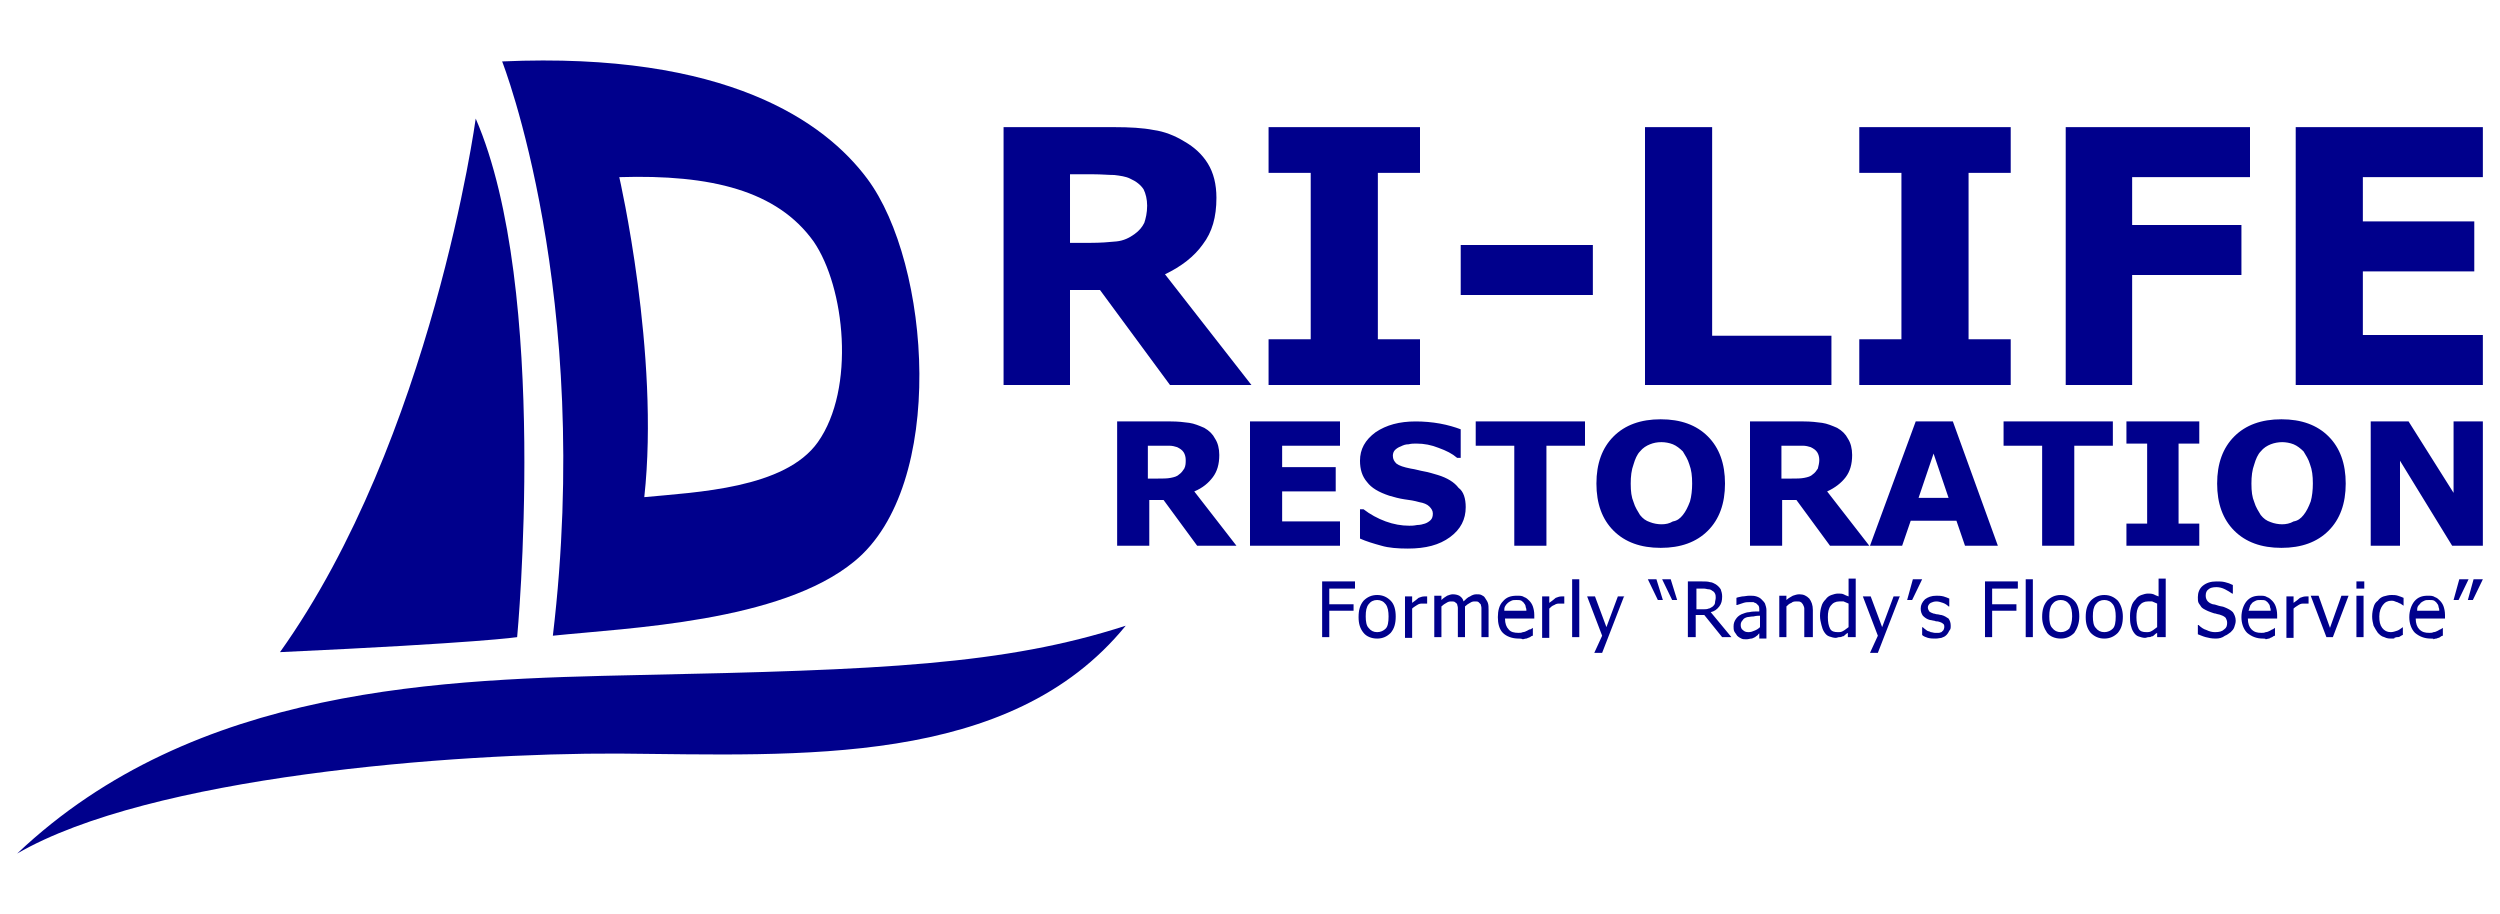 <svg xmlns="http://www.w3.org/2000/svg" xmlns:xlink="http://www.w3.org/1999/xlink" id="Layer_1" x="0px" y="0px" viewBox="0 0 350 128" style="enable-background:new 0 0 350 128;" xml:space="preserve"><style type="text/css">	.st0{fill-rule:evenodd;clip-rule:evenodd;fill:#00008C;}	.st1{fill:#00008C;}</style><g>	<path class="st0" d="M66.6,16.6c0,0-6.1,44.8-27.4,74.7c28.2-1.3,33.2-2.1,33.2-2.1S77,40.6,66.6,16.6L66.6,16.6z"></path>	<path class="st0" d="M70.3,8.6c0,0,12.8,32.5,7.1,80.4c10.5-1.1,31.9-1.9,42.2-10.4c13-10.6,10.7-41.7,1.8-53.6  C115.5,17.1,101.8,7.2,70.3,8.6L70.3,8.6z M86.7,24.8c0,0,5.7,24.8,3.5,44.8c7.3-0.7,19.7-1.2,24.3-7.7c5.3-7.5,3.8-21.7-0.6-28.1  C108.8,26.7,99.6,24.4,86.7,24.8L86.7,24.8z"></path>	<path class="st0" d="M2.4,119.5c24.9-23.6,59.7-24.4,87.2-25c33.7-0.7,51-1.4,68-6.9c-16.2,19.9-45.8,18.1-71,17.9  C63.4,105.4,21,108.7,2.4,119.5L2.4,119.5z"></path>	<path class="st1" d="M160.6,28.8c0-0.9-0.2-1.7-0.5-2.3c-0.4-0.6-1-1.1-1.9-1.5c-0.6-0.3-1.4-0.4-2.2-0.5c-0.8,0-1.8-0.1-2.9-0.1  h-3.3v9.6h2.8c1.5,0,2.7-0.1,3.7-0.2c1-0.1,1.8-0.5,2.5-1c0.7-0.5,1.1-1,1.4-1.6C160.4,30.6,160.6,29.8,160.6,28.8L160.6,28.8z   M175.2,53.9h-11.4L154,40.6h-4.2v13.3h-9.3V17.8H156c2.1,0,4,0.1,5.5,0.4c1.5,0.2,3,0.8,4.3,1.6c1.4,0.8,2.5,1.8,3.3,3.1  c0.8,1.3,1.2,2.9,1.2,4.8c0,2.7-0.6,4.8-1.9,6.5c-1.2,1.7-3,3.1-5.3,4.2L175.2,53.9z M198.8,53.9h-21.2v-6.4h5.9V24.2h-5.9v-6.4  h21.2v6.4h-5.9v23.3h5.9V53.9z M223,41.3h-18.5v-7H223V41.3z M256.4,53.9h-26.1V17.8h9.4v29.2h16.7V53.9z M281.5,53.9h-21.2v-6.4  h5.9V24.2h-5.9v-6.4h21.2v6.4h-5.9v23.3h5.9V53.9z M315,24.8h-16.5v6.7h15.3v7h-15.3v15.4h-9.3V17.8H315V24.8z M347.6,53.9h-26.2  V17.8h26.2v7h-16.8V31h15.6v7h-15.6v8.9h16.8V53.9z"></path>	<path class="st1" d="M166,64.4c0-0.4-0.1-0.8-0.3-1.1c-0.2-0.3-0.5-0.5-0.9-0.7c-0.3-0.1-0.7-0.2-1.1-0.2c-0.4,0-0.9,0-1.4,0h-1.6  v4.6h1.4c0.7,0,1.3,0,1.8-0.1c0.5-0.1,0.9-0.2,1.2-0.5c0.3-0.2,0.5-0.5,0.7-0.8C166,65.2,166,64.8,166,64.4L166,64.4z M173.1,76.4  h-5.5l-4.7-6.4h-2v6.4h-4.5V59h7.5c1,0,1.9,0.1,2.6,0.2c0.7,0.1,1.4,0.4,2.1,0.7c0.7,0.4,1.2,0.9,1.5,1.5c0.4,0.6,0.6,1.4,0.6,2.3  c0,1.3-0.3,2.3-0.9,3.1c-0.6,0.8-1.4,1.5-2.6,2L173.1,76.4z M187.6,76.4H175V59h12.6v3.4h-8.1v3h7.5v3.4h-7.5V73h8.1V76.4z   M205.2,71c0,1.7-0.7,3.1-2.2,4.2s-3.4,1.6-5.9,1.6c-1.4,0-2.7-0.1-3.7-0.4c-1.1-0.3-2.1-0.6-3-1v-4.1h0.5c0.9,0.7,2,1.3,3.1,1.7  c1.1,0.4,2.2,0.6,3.3,0.6c0.3,0,0.6,0,1.1-0.1c0.4,0,0.8-0.1,1.1-0.2c0.3-0.1,0.6-0.3,0.8-0.5c0.2-0.2,0.3-0.5,0.3-0.9  c0-0.4-0.2-0.7-0.5-1c-0.3-0.3-0.8-0.5-1.4-0.6c-0.7-0.2-1.3-0.3-2.1-0.4c-0.7-0.1-1.4-0.3-2.1-0.5c-1.5-0.5-2.5-1.1-3.1-1.9  c-0.7-0.8-1-1.8-1-3c0-1.6,0.7-2.9,2.2-4c1.5-1,3.3-1.5,5.6-1.5c1.1,0,2.3,0.1,3.4,0.3c1.1,0.2,2.1,0.5,2.9,0.8v4h-0.5  c-0.7-0.6-1.5-1-2.6-1.4c-1-0.4-2-0.6-3.1-0.6c-0.4,0-0.7,0-1.1,0.1c-0.4,0-0.7,0.1-1.1,0.3c-0.3,0.1-0.6,0.3-0.8,0.5  c-0.2,0.2-0.3,0.5-0.3,0.8c0,0.5,0.2,0.8,0.5,1.1c0.4,0.3,1,0.5,2,0.7c0.7,0.1,1.3,0.3,1.9,0.4c0.6,0.1,1.2,0.3,1.9,0.5  c1.3,0.4,2.3,1,2.9,1.8C204.9,68.8,205.2,69.8,205.2,71L205.2,71z M221.9,62.4h-5.4v14H212v-14h-5.4V59h15.3V62.4z M241.5,67.7  c0,2.8-0.8,5-2.4,6.6c-1.6,1.6-3.8,2.4-6.6,2.4c-2.8,0-5-0.8-6.6-2.4c-1.6-1.6-2.4-3.8-2.4-6.6c0-2.8,0.8-5,2.4-6.6  c1.6-1.6,3.8-2.4,6.6-2.4c2.8,0,5,0.8,6.6,2.4C240.7,62.7,241.5,64.9,241.5,67.7L241.5,67.7z M235.6,72.1c0.4-0.5,0.7-1.1,1-1.9  c0.2-0.7,0.3-1.6,0.3-2.5c0-1.1-0.1-1.9-0.4-2.7c-0.2-0.7-0.6-1.3-0.9-1.8c-0.4-0.4-0.9-0.8-1.4-1c-0.5-0.2-1.1-0.3-1.6-0.3  c-0.6,0-1.1,0.1-1.6,0.3c-0.5,0.2-1,0.5-1.4,1c-0.4,0.4-0.7,1.1-0.9,1.8c-0.3,0.8-0.4,1.7-0.4,2.7c0,1.1,0.1,1.9,0.4,2.6  c0.2,0.7,0.6,1.3,0.9,1.8c0.4,0.5,0.8,0.8,1.4,1c0.5,0.2,1.1,0.3,1.6,0.3c0.6,0,1.1-0.1,1.6-0.4C234.8,72.9,235.2,72.6,235.6,72.1  L235.6,72.1z M254.7,64.4c0-0.4-0.1-0.8-0.3-1.1c-0.2-0.3-0.5-0.5-0.9-0.7c-0.3-0.1-0.7-0.2-1.1-0.2c-0.4,0-0.9,0-1.4,0h-1.6v4.6  h1.4c0.7,0,1.3,0,1.8-0.1c0.5-0.1,0.9-0.2,1.2-0.5c0.3-0.2,0.5-0.5,0.7-0.8C254.6,65.2,254.7,64.8,254.7,64.4L254.7,64.4z   M261.7,76.4h-5.5l-4.7-6.4h-2v6.4H245V59h7.5c1,0,1.9,0.1,2.6,0.2c0.7,0.1,1.4,0.4,2.1,0.7c0.7,0.4,1.2,0.9,1.5,1.5  c0.4,0.6,0.6,1.4,0.6,2.3c0,1.3-0.3,2.3-0.9,3.1c-0.6,0.8-1.5,1.5-2.6,2L261.7,76.4z M279.7,76.4h-4.6l-1.2-3.5h-6.4l-1.2,3.5h-4.5  l6.4-17.4h5.2L279.7,76.4z M272.8,69.7l-2.1-6.2l-2.1,6.2H272.8z M295.8,62.4h-5.4v14h-4.5v-14h-5.4V59h15.3V62.4z M307.9,76.4  h-10.2v-3.1h2.9V62.1h-2.9V59h10.2v3.1H305v11.2h2.9V76.4z M328.4,67.7c0,2.8-0.8,5-2.4,6.6c-1.6,1.6-3.8,2.4-6.6,2.4  c-2.8,0-5-0.8-6.6-2.4c-1.6-1.6-2.4-3.8-2.4-6.6c0-2.8,0.8-5,2.4-6.6c1.6-1.6,3.8-2.4,6.6-2.4c2.8,0,5,0.8,6.6,2.4  C327.6,62.7,328.4,64.9,328.4,67.7L328.4,67.7z M322.5,72.1c0.4-0.5,0.7-1.1,1-1.9c0.2-0.7,0.3-1.6,0.3-2.5c0-1.1-0.1-1.9-0.4-2.7  c-0.2-0.7-0.6-1.3-0.9-1.8c-0.4-0.4-0.9-0.8-1.4-1c-0.5-0.2-1.1-0.3-1.6-0.3s-1.1,0.1-1.6,0.3c-0.5,0.2-1,0.5-1.4,1  c-0.4,0.4-0.7,1.1-0.9,1.8c-0.3,0.8-0.4,1.7-0.4,2.7c0,1.1,0.1,1.9,0.4,2.6c0.2,0.7,0.6,1.3,0.9,1.8c0.4,0.5,0.8,0.8,1.4,1  c0.5,0.2,1.1,0.3,1.6,0.3s1.1-0.1,1.6-0.4C321.7,72.9,322.1,72.6,322.5,72.1L322.5,72.1z M347.6,76.4h-4.3L336,64.5v11.9h-4.1V59  h5.3l6.3,10V59h4.1V76.4z"></path>	<path class="st1" d="M189.7,82.4h-3.6v2.2h3.4v0.9h-3.4v3.7h-1v-7.8h4.6V82.4z M195.4,86.3c0,1-0.2,1.7-0.7,2.3  c-0.5,0.5-1.1,0.8-1.9,0.8s-1.5-0.3-1.9-0.8c-0.5-0.6-0.7-1.3-0.7-2.2c0-1,0.2-1.7,0.7-2.3c0.5-0.5,1.1-0.8,1.9-0.8  c0.8,0,1.4,0.3,1.9,0.8C195.2,84.6,195.4,85.4,195.4,86.3L195.4,86.3z M194.4,86.3c0-0.7-0.1-1.3-0.4-1.7c-0.3-0.4-0.7-0.6-1.2-0.6  s-0.9,0.2-1.2,0.6c-0.3,0.4-0.4,0.9-0.4,1.7c0,0.7,0.1,1.3,0.4,1.6c0.3,0.4,0.7,0.6,1.2,0.6s0.9-0.2,1.2-0.5S194.4,87.1,194.4,86.3  L194.4,86.3z M199.8,84.5L199.8,84.5c-0.1,0-0.2,0-0.3,0c-0.1,0-0.2,0-0.3,0c-0.3,0-0.5,0-0.8,0.2s-0.5,0.3-0.7,0.5v4.1h-1v-5.8h1  v0.9c0.4-0.3,0.7-0.5,0.9-0.7c0.3-0.1,0.5-0.2,0.8-0.2c0.1,0,0.2,0,0.2,0c0,0,0.1,0,0.2,0V84.5z M207.4,89.2v-3.4  c0-0.3,0-0.5,0-0.7c0-0.2-0.1-0.4-0.1-0.5c-0.1-0.1-0.2-0.2-0.3-0.3c-0.1-0.1-0.3-0.1-0.5-0.1c-0.2,0-0.4,0-0.7,0.2  c-0.2,0.1-0.5,0.3-0.7,0.5c0,0.1,0,0.1,0,0.2c0,0.1,0,0.2,0,0.3v3.8h-1v-3.4c0-0.3,0-0.5,0-0.7c0-0.2-0.1-0.4-0.1-0.5  c0-0.1-0.2-0.2-0.3-0.3c-0.1-0.1-0.3-0.1-0.5-0.1c-0.2,0-0.4,0-0.7,0.2c-0.2,0.1-0.5,0.3-0.7,0.5v4.3h-1v-5.8h1v0.6  c0.3-0.3,0.5-0.4,0.8-0.6c0.3-0.1,0.5-0.2,0.8-0.2c0.4,0,0.7,0.1,0.9,0.2c0.3,0.2,0.5,0.4,0.6,0.8c0.3-0.3,0.6-0.6,0.9-0.7  c0.3-0.2,0.6-0.3,0.9-0.3c0.3,0,0.5,0,0.7,0.1c0.2,0.1,0.4,0.2,0.5,0.4c0.1,0.2,0.3,0.4,0.4,0.7c0.1,0.3,0.1,0.6,0.1,1v3.8H207.4z   M212.6,89.4c-0.9,0-1.7-0.3-2.2-0.8c-0.5-0.5-0.7-1.3-0.7-2.2c0-0.9,0.2-1.7,0.7-2.2c0.5-0.6,1.1-0.8,2-0.8c0.4,0,0.7,0,1,0.2  c0.3,0.1,0.5,0.3,0.7,0.5c0.2,0.2,0.4,0.5,0.5,0.8c0.1,0.3,0.2,0.7,0.2,1.2v0.5h-4.1c0,0.7,0.2,1.2,0.5,1.5  c0.3,0.4,0.8,0.5,1.4,0.5c0.2,0,0.4,0,0.6-0.1c0.2,0,0.4-0.1,0.6-0.2c0.2-0.1,0.3-0.2,0.5-0.2c0.1-0.1,0.2-0.1,0.3-0.2h0v1.1  c-0.1,0-0.3,0.1-0.4,0.2c-0.2,0.1-0.3,0.1-0.5,0.2c-0.2,0-0.4,0.1-0.5,0.1C213,89.4,212.8,89.4,212.6,89.4L212.6,89.4z M213.7,85.7  c0-0.3,0-0.5-0.1-0.7c0-0.2-0.1-0.4-0.2-0.5c-0.1-0.2-0.3-0.3-0.4-0.4c-0.2-0.1-0.4-0.1-0.7-0.1c-0.3,0-0.5,0-0.7,0.1  c-0.2,0.1-0.4,0.2-0.5,0.3c-0.2,0.2-0.3,0.3-0.4,0.5c-0.1,0.2-0.1,0.4-0.1,0.6H213.7z M219,84.5L219,84.5c-0.1,0-0.2,0-0.3,0  c-0.1,0-0.2,0-0.3,0c-0.3,0-0.5,0-0.8,0.2c-0.3,0.1-0.5,0.3-0.7,0.5v4.1h-1v-5.8h1v0.9c0.4-0.3,0.7-0.5,0.9-0.7  c0.3-0.1,0.5-0.2,0.8-0.2c0.1,0,0.2,0,0.2,0c0,0,0.1,0,0.2,0V84.5z M221.1,89.2h-1v-8.1h1V89.2z M227.4,83.4l-3.1,8h-1.1l1.1-2.4  l-2.1-5.5h1.1l1.6,4.3l1.6-4.3H227.4z M234.8,84h-0.7l-1.4-2.9h1.2L234.8,84z M232.8,84h-0.7l-1.4-2.9h1.2L232.8,84z M242.4,89.2  h-1.3l-2.5-3.1h-1.2v3.1h-1.1v-7.8h2c0.4,0,0.8,0,1.1,0.1c0.3,0,0.6,0.2,0.8,0.3c0.3,0.2,0.5,0.4,0.7,0.7c0.1,0.3,0.2,0.6,0.2,1  c0,0.6-0.1,1-0.4,1.4c-0.3,0.4-0.7,0.7-1.2,0.8L242.4,89.2z M240.2,83.7c0-0.2,0-0.4-0.1-0.6c-0.1-0.2-0.2-0.3-0.4-0.4  c-0.1-0.1-0.3-0.2-0.5-0.2c-0.2,0-0.4-0.1-0.7-0.1h-1v2.9h0.9c0.3,0,0.6,0,0.8-0.1c0.2,0,0.4-0.2,0.6-0.3c0.1-0.1,0.3-0.3,0.3-0.5  C240.1,84.2,240.2,83.9,240.2,83.7L240.2,83.7z M246.4,87.8v-1.6c-0.2,0-0.5,0-0.9,0.1c-0.4,0-0.7,0.1-0.9,0.1  c-0.3,0.1-0.5,0.2-0.6,0.4c-0.2,0.2-0.3,0.4-0.3,0.7c0,0.3,0.1,0.6,0.3,0.7c0.2,0.2,0.4,0.3,0.8,0.3c0.3,0,0.6-0.1,0.8-0.2  C245.9,88.2,246.2,88,246.4,87.8L246.4,87.8z M246.4,88.6c-0.1,0.1-0.2,0.1-0.3,0.3c-0.1,0.1-0.3,0.2-0.4,0.3  c-0.2,0.1-0.4,0.2-0.5,0.2c-0.2,0-0.4,0.1-0.7,0.1c-0.3,0-0.5,0-0.7-0.1c-0.2-0.1-0.4-0.2-0.6-0.4c-0.1-0.2-0.3-0.4-0.4-0.6  c-0.1-0.2-0.1-0.5-0.1-0.7c0-0.4,0.1-0.7,0.3-1c0.2-0.3,0.4-0.5,0.8-0.7c0.3-0.1,0.7-0.3,1.1-0.3c0.4-0.1,0.9-0.1,1.4-0.1v-0.2  c0-0.2,0-0.4-0.1-0.6c-0.1-0.1-0.2-0.2-0.3-0.3c-0.1-0.1-0.3-0.1-0.4-0.2c-0.2,0-0.4,0-0.6,0c-0.2,0-0.5,0-0.8,0.1  s-0.6,0.2-0.9,0.3h-0.1v-1c0.2-0.1,0.4-0.1,0.8-0.2c0.3,0,0.7-0.1,1-0.1c0.4,0,0.7,0,1,0.1c0.3,0.1,0.5,0.2,0.7,0.4  s0.4,0.4,0.5,0.6c0.1,0.3,0.2,0.6,0.2,0.9v4h-1V88.6z M253.6,89.2h-1v-3.3c0-0.3,0-0.5,0-0.7s-0.1-0.4-0.2-0.6  c-0.1-0.1-0.2-0.3-0.3-0.3c-0.1-0.1-0.3-0.1-0.6-0.1c-0.2,0-0.5,0-0.7,0.2c-0.3,0.1-0.5,0.3-0.7,0.5v4.3h-1v-5.8h1v0.6  c0.3-0.3,0.6-0.4,0.9-0.6c0.3-0.1,0.6-0.2,0.9-0.2c0.6,0,1,0.2,1.4,0.6c0.3,0.4,0.5,0.9,0.5,1.6V89.2z M259.7,89.2h-1v-0.6  c-0.2,0.1-0.3,0.2-0.4,0.3c-0.1,0.1-0.2,0.2-0.4,0.2c-0.1,0.1-0.3,0.1-0.4,0.1c-0.2,0-0.3,0.1-0.5,0.1c-0.3,0-0.6-0.1-0.9-0.2  c-0.3-0.1-0.5-0.3-0.7-0.6c-0.2-0.3-0.3-0.6-0.4-1c-0.1-0.4-0.2-0.8-0.2-1.3c0-0.5,0.1-1,0.2-1.3c0.1-0.4,0.3-0.7,0.6-1  c0.2-0.3,0.5-0.5,0.8-0.6c0.3-0.1,0.6-0.2,0.9-0.2c0.3,0,0.6,0,0.8,0.1c0.2,0.1,0.4,0.2,0.7,0.3v-2.5h1V89.2z M258.8,87.8v-3.3  c-0.2-0.1-0.5-0.2-0.7-0.3c-0.2,0-0.4,0-0.6,0c-0.5,0-0.9,0.2-1.2,0.6c-0.3,0.4-0.4,0.9-0.4,1.6c0,0.7,0.1,1.2,0.3,1.6  c0.2,0.4,0.6,0.5,1.1,0.5c0.3,0,0.5,0,0.8-0.2C258.3,88.2,258.5,88,258.8,87.8L258.8,87.8z M266,83.4l-3.1,8h-1.1l1.1-2.4l-2.1-5.5  h1.1l1.6,4.3l1.6-4.3H266z M269.1,81.1l-1.4,2.9H267l0.8-2.9H269.1z M271,89.4c-0.4,0-0.7,0-1.1-0.1c-0.3-0.1-0.6-0.2-0.8-0.4v-1.1  h0c0.1,0,0.2,0.1,0.3,0.2s0.3,0.2,0.4,0.3c0.2,0.1,0.4,0.1,0.5,0.2c0.2,0,0.4,0.1,0.6,0.1c0.1,0,0.3,0,0.5,0c0.2,0,0.3-0.1,0.4-0.1  c0.1-0.1,0.2-0.2,0.3-0.3c0-0.1,0.1-0.2,0.1-0.4c0-0.2,0-0.4-0.2-0.5c-0.1-0.1-0.3-0.2-0.7-0.3c-0.1,0-0.3,0-0.5-0.1  c-0.2,0-0.4-0.1-0.6-0.1c-0.4-0.1-0.7-0.3-1-0.6c-0.2-0.3-0.3-0.6-0.3-1c0-0.5,0.2-0.9,0.6-1.3c0.4-0.3,0.9-0.5,1.6-0.5  c0.3,0,0.6,0,1,0.1c0.3,0.1,0.6,0.2,0.8,0.3v1.1h-0.1c-0.2-0.2-0.5-0.4-0.8-0.5c-0.3-0.1-0.6-0.2-0.9-0.2c-0.3,0-0.6,0.1-0.8,0.2  c-0.2,0.1-0.4,0.4-0.4,0.6c0,0.3,0.1,0.4,0.2,0.6c0.1,0.1,0.3,0.2,0.6,0.3c0.2,0,0.3,0.1,0.5,0.1c0.2,0,0.4,0.1,0.6,0.1  c0.4,0.1,0.7,0.3,1,0.5c0.2,0.3,0.3,0.6,0.3,1c0,0.3,0,0.5-0.2,0.7c-0.1,0.2-0.2,0.4-0.4,0.6c-0.2,0.2-0.4,0.3-0.7,0.4  C271.7,89.3,271.3,89.4,271,89.4L271,89.4z M282.5,82.4h-3.6v2.2h3.4v0.9h-3.4v3.7h-1v-7.8h4.6V82.4z M284.6,89.2h-1v-8.1h1V89.2z   M291.1,86.3c0,1-0.3,1.7-0.7,2.3c-0.5,0.5-1.1,0.8-1.9,0.8c-0.8,0-1.5-0.3-1.9-0.8c-0.4-0.6-0.7-1.3-0.7-2.2c0-1,0.2-1.7,0.7-2.3  c0.5-0.5,1.1-0.8,1.9-0.8c0.8,0,1.4,0.3,1.9,0.8C290.9,84.6,291.1,85.4,291.1,86.3L291.1,86.3z M290.1,86.3c0-0.7-0.1-1.3-0.4-1.7  c-0.3-0.4-0.7-0.6-1.2-0.6c-0.5,0-0.9,0.2-1.2,0.6c-0.3,0.4-0.4,0.9-0.4,1.7c0,0.7,0.1,1.3,0.4,1.6c0.3,0.4,0.7,0.6,1.2,0.6  c0.5,0,0.9-0.2,1.2-0.5C289.9,87.6,290.1,87.1,290.1,86.3L290.1,86.3z M297.2,86.3c0,1-0.2,1.7-0.7,2.3c-0.5,0.5-1.1,0.8-1.9,0.8  c-0.8,0-1.4-0.3-1.9-0.8c-0.5-0.6-0.7-1.3-0.7-2.2c0-1,0.2-1.7,0.7-2.3c0.5-0.5,1.1-0.8,1.9-0.8c0.8,0,1.4,0.3,1.9,0.8  C296.9,84.6,297.2,85.4,297.2,86.3L297.2,86.3z M296.2,86.3c0-0.7-0.1-1.3-0.4-1.7c-0.3-0.4-0.7-0.6-1.2-0.6  c-0.5,0-0.9,0.2-1.2,0.6c-0.3,0.4-0.4,0.9-0.4,1.7c0,0.7,0.1,1.3,0.4,1.6c0.3,0.4,0.7,0.6,1.2,0.6c0.5,0,0.9-0.2,1.2-0.5  S296.2,87.1,296.2,86.3L296.2,86.3z M303,89.2h-1v-0.6c-0.2,0.1-0.3,0.2-0.4,0.3c-0.1,0.1-0.2,0.2-0.4,0.2  c-0.1,0.1-0.3,0.1-0.4,0.1c-0.2,0-0.3,0.1-0.5,0.1c-0.3,0-0.6-0.1-0.9-0.2c-0.3-0.1-0.5-0.3-0.7-0.6c-0.2-0.3-0.3-0.6-0.4-1  c-0.1-0.4-0.1-0.8-0.1-1.3c0-0.5,0.1-1,0.2-1.3c0.1-0.4,0.3-0.7,0.6-1c0.2-0.3,0.5-0.5,0.8-0.6c0.3-0.1,0.6-0.2,0.9-0.2  c0.3,0,0.5,0,0.8,0.1c0.2,0.1,0.4,0.2,0.7,0.3v-2.5h1V89.2z M302,87.8v-3.3c-0.2-0.1-0.5-0.2-0.7-0.3c-0.2,0-0.4,0-0.6,0  c-0.5,0-0.9,0.2-1.2,0.6c-0.3,0.4-0.4,0.9-0.4,1.6c0,0.7,0.1,1.2,0.3,1.6c0.2,0.4,0.6,0.5,1.1,0.5c0.3,0,0.5,0,0.8-0.2  C301.5,88.2,301.7,88,302,87.8L302,87.8z M310.2,89.4c-0.6,0-1-0.1-1.4-0.2s-0.8-0.3-1.1-0.4v-1.3h0.1c0.3,0.3,0.7,0.6,1.1,0.7  c0.4,0.2,0.8,0.3,1.2,0.3c0.6,0,1-0.1,1.3-0.4c0.3-0.2,0.4-0.5,0.4-0.9c0-0.3-0.1-0.5-0.2-0.7c-0.2-0.2-0.4-0.3-0.7-0.4  c-0.2-0.1-0.5-0.1-0.7-0.2c-0.2,0-0.4-0.1-0.7-0.2c-0.3-0.1-0.5-0.2-0.7-0.3c-0.2-0.1-0.4-0.2-0.6-0.4c-0.1-0.2-0.3-0.4-0.4-0.6  c-0.1-0.2-0.1-0.5-0.1-0.8c0-0.6,0.2-1.2,0.7-1.6c0.5-0.4,1.1-0.6,1.9-0.6c0.4,0,0.8,0,1.2,0.1c0.4,0.1,0.7,0.2,1.1,0.4v1.2h-0.1  c-0.3-0.2-0.6-0.4-1-0.6c-0.4-0.2-0.8-0.3-1.2-0.3c-0.5,0-0.9,0.1-1.1,0.3c-0.3,0.2-0.4,0.5-0.4,0.9c0,0.3,0.1,0.6,0.3,0.8  c0.2,0.2,0.4,0.3,0.7,0.4c0.2,0,0.5,0.1,0.8,0.2c0.3,0.1,0.6,0.1,0.8,0.2c0.5,0.2,0.9,0.4,1.2,0.7c0.2,0.3,0.4,0.7,0.4,1.2  c0,0.3-0.1,0.6-0.2,0.9c-0.1,0.3-0.3,0.5-0.5,0.7c-0.3,0.2-0.5,0.4-0.8,0.5C311.1,89.3,310.7,89.4,310.2,89.4L310.2,89.4z   M316.8,89.4c-0.9,0-1.6-0.3-2.2-0.8c-0.5-0.5-0.8-1.3-0.8-2.2c0-0.9,0.3-1.7,0.7-2.2c0.5-0.6,1.1-0.8,1.9-0.8c0.4,0,0.7,0,1,0.2  c0.3,0.1,0.5,0.3,0.7,0.5c0.2,0.2,0.4,0.5,0.5,0.8s0.2,0.7,0.2,1.2v0.5h-4.1c0,0.7,0.2,1.2,0.5,1.5c0.4,0.4,0.8,0.5,1.4,0.5  c0.2,0,0.4,0,0.6-0.1c0.2,0,0.4-0.1,0.6-0.2c0.2-0.1,0.3-0.2,0.4-0.2c0.1-0.1,0.2-0.1,0.3-0.2h0v1.1c-0.1,0-0.3,0.1-0.4,0.2  c-0.2,0.1-0.3,0.1-0.4,0.2c-0.2,0-0.4,0.1-0.5,0.1C317.2,89.4,317,89.4,316.8,89.4L316.8,89.4z M317.9,85.7c0-0.3,0-0.5-0.1-0.7  c0-0.2-0.1-0.4-0.2-0.5c-0.1-0.2-0.3-0.3-0.4-0.4c-0.2-0.1-0.4-0.1-0.7-0.1c-0.3,0-0.5,0-0.7,0.1c-0.2,0.1-0.4,0.2-0.5,0.3  c-0.1,0.2-0.3,0.3-0.3,0.5c-0.1,0.2-0.1,0.4-0.2,0.6H317.9z M323.2,84.5L323.2,84.5c-0.1,0-0.2,0-0.3,0c-0.1,0-0.2,0-0.3,0  c-0.3,0-0.5,0-0.8,0.2s-0.5,0.3-0.7,0.5v4.1h-1v-5.8h1v0.9c0.4-0.3,0.7-0.5,0.9-0.7c0.3-0.1,0.5-0.2,0.8-0.2c0.1,0,0.2,0,0.2,0  c0,0,0.1,0,0.2,0V84.5z M328.8,83.4l-2.2,5.8h-0.9l-2.2-5.8h1.1l1.6,4.5l1.6-4.5H328.8z M330.9,89.2h-1v-5.8h1V89.2z M331,82.4  h-1.1v-1h1.1V82.4z M334.9,89.4c-0.4,0-0.7,0-1.1-0.2c-0.4-0.1-0.6-0.3-0.9-0.6c-0.2-0.3-0.4-0.6-0.6-1c-0.1-0.4-0.2-0.8-0.2-1.3  s0.1-1,0.2-1.3c0.1-0.4,0.3-0.7,0.6-0.9c0.2-0.3,0.5-0.5,0.8-0.6c0.4-0.1,0.7-0.2,1.1-0.2c0.3,0,0.6,0,0.9,0.1  c0.3,0.1,0.6,0.2,0.8,0.3v1.1h0c-0.1-0.1-0.2-0.1-0.3-0.2c-0.1-0.1-0.2-0.1-0.4-0.2c-0.1-0.1-0.3-0.1-0.5-0.2  c-0.2-0.1-0.4-0.1-0.5-0.1c-0.5,0-0.9,0.2-1.2,0.6c-0.3,0.4-0.5,0.9-0.5,1.6c0,0.7,0.1,1.2,0.4,1.6c0.3,0.4,0.7,0.6,1.2,0.6  c0.3,0,0.6-0.1,0.9-0.2c0.3-0.1,0.5-0.3,0.8-0.5h0v1.1c-0.1,0-0.2,0.1-0.4,0.2c-0.1,0.1-0.3,0.1-0.4,0.1c-0.2,0-0.3,0.1-0.4,0.1  C335.3,89.4,335.1,89.4,334.9,89.4L334.9,89.4z M340.3,89.4c-0.9,0-1.6-0.3-2.2-0.8c-0.5-0.5-0.8-1.3-0.8-2.2  c0-0.9,0.3-1.7,0.7-2.2c0.5-0.6,1.1-0.8,1.9-0.8c0.4,0,0.7,0,1,0.2c0.3,0.1,0.5,0.3,0.7,0.5c0.2,0.2,0.4,0.5,0.5,0.8  s0.2,0.7,0.2,1.2v0.5h-4.1c0,0.7,0.2,1.2,0.5,1.5c0.4,0.4,0.8,0.5,1.4,0.5c0.2,0,0.4,0,0.6-0.1c0.2,0,0.4-0.1,0.6-0.2  c0.2-0.1,0.3-0.2,0.4-0.2c0.1-0.1,0.2-0.1,0.3-0.2h0v1.1c-0.1,0-0.3,0.1-0.4,0.2s-0.3,0.1-0.5,0.2c-0.2,0-0.4,0.1-0.5,0.1  C340.8,89.4,340.6,89.4,340.3,89.4L340.3,89.4z M341.5,85.7c0-0.3,0-0.5-0.1-0.7c0-0.2-0.1-0.4-0.2-0.5c-0.1-0.2-0.3-0.3-0.4-0.4  c-0.2-0.1-0.4-0.1-0.7-0.1c-0.3,0-0.5,0-0.7,0.1c-0.2,0.1-0.4,0.2-0.5,0.3c-0.1,0.2-0.3,0.3-0.4,0.5c-0.1,0.2-0.1,0.4-0.1,0.6  H341.5z M347.6,81.1l-1.4,2.9h-0.7l0.8-2.9H347.6z M345.6,81.1l-1.4,2.9h-0.7l0.8-2.9H345.6z"></path></g></svg>